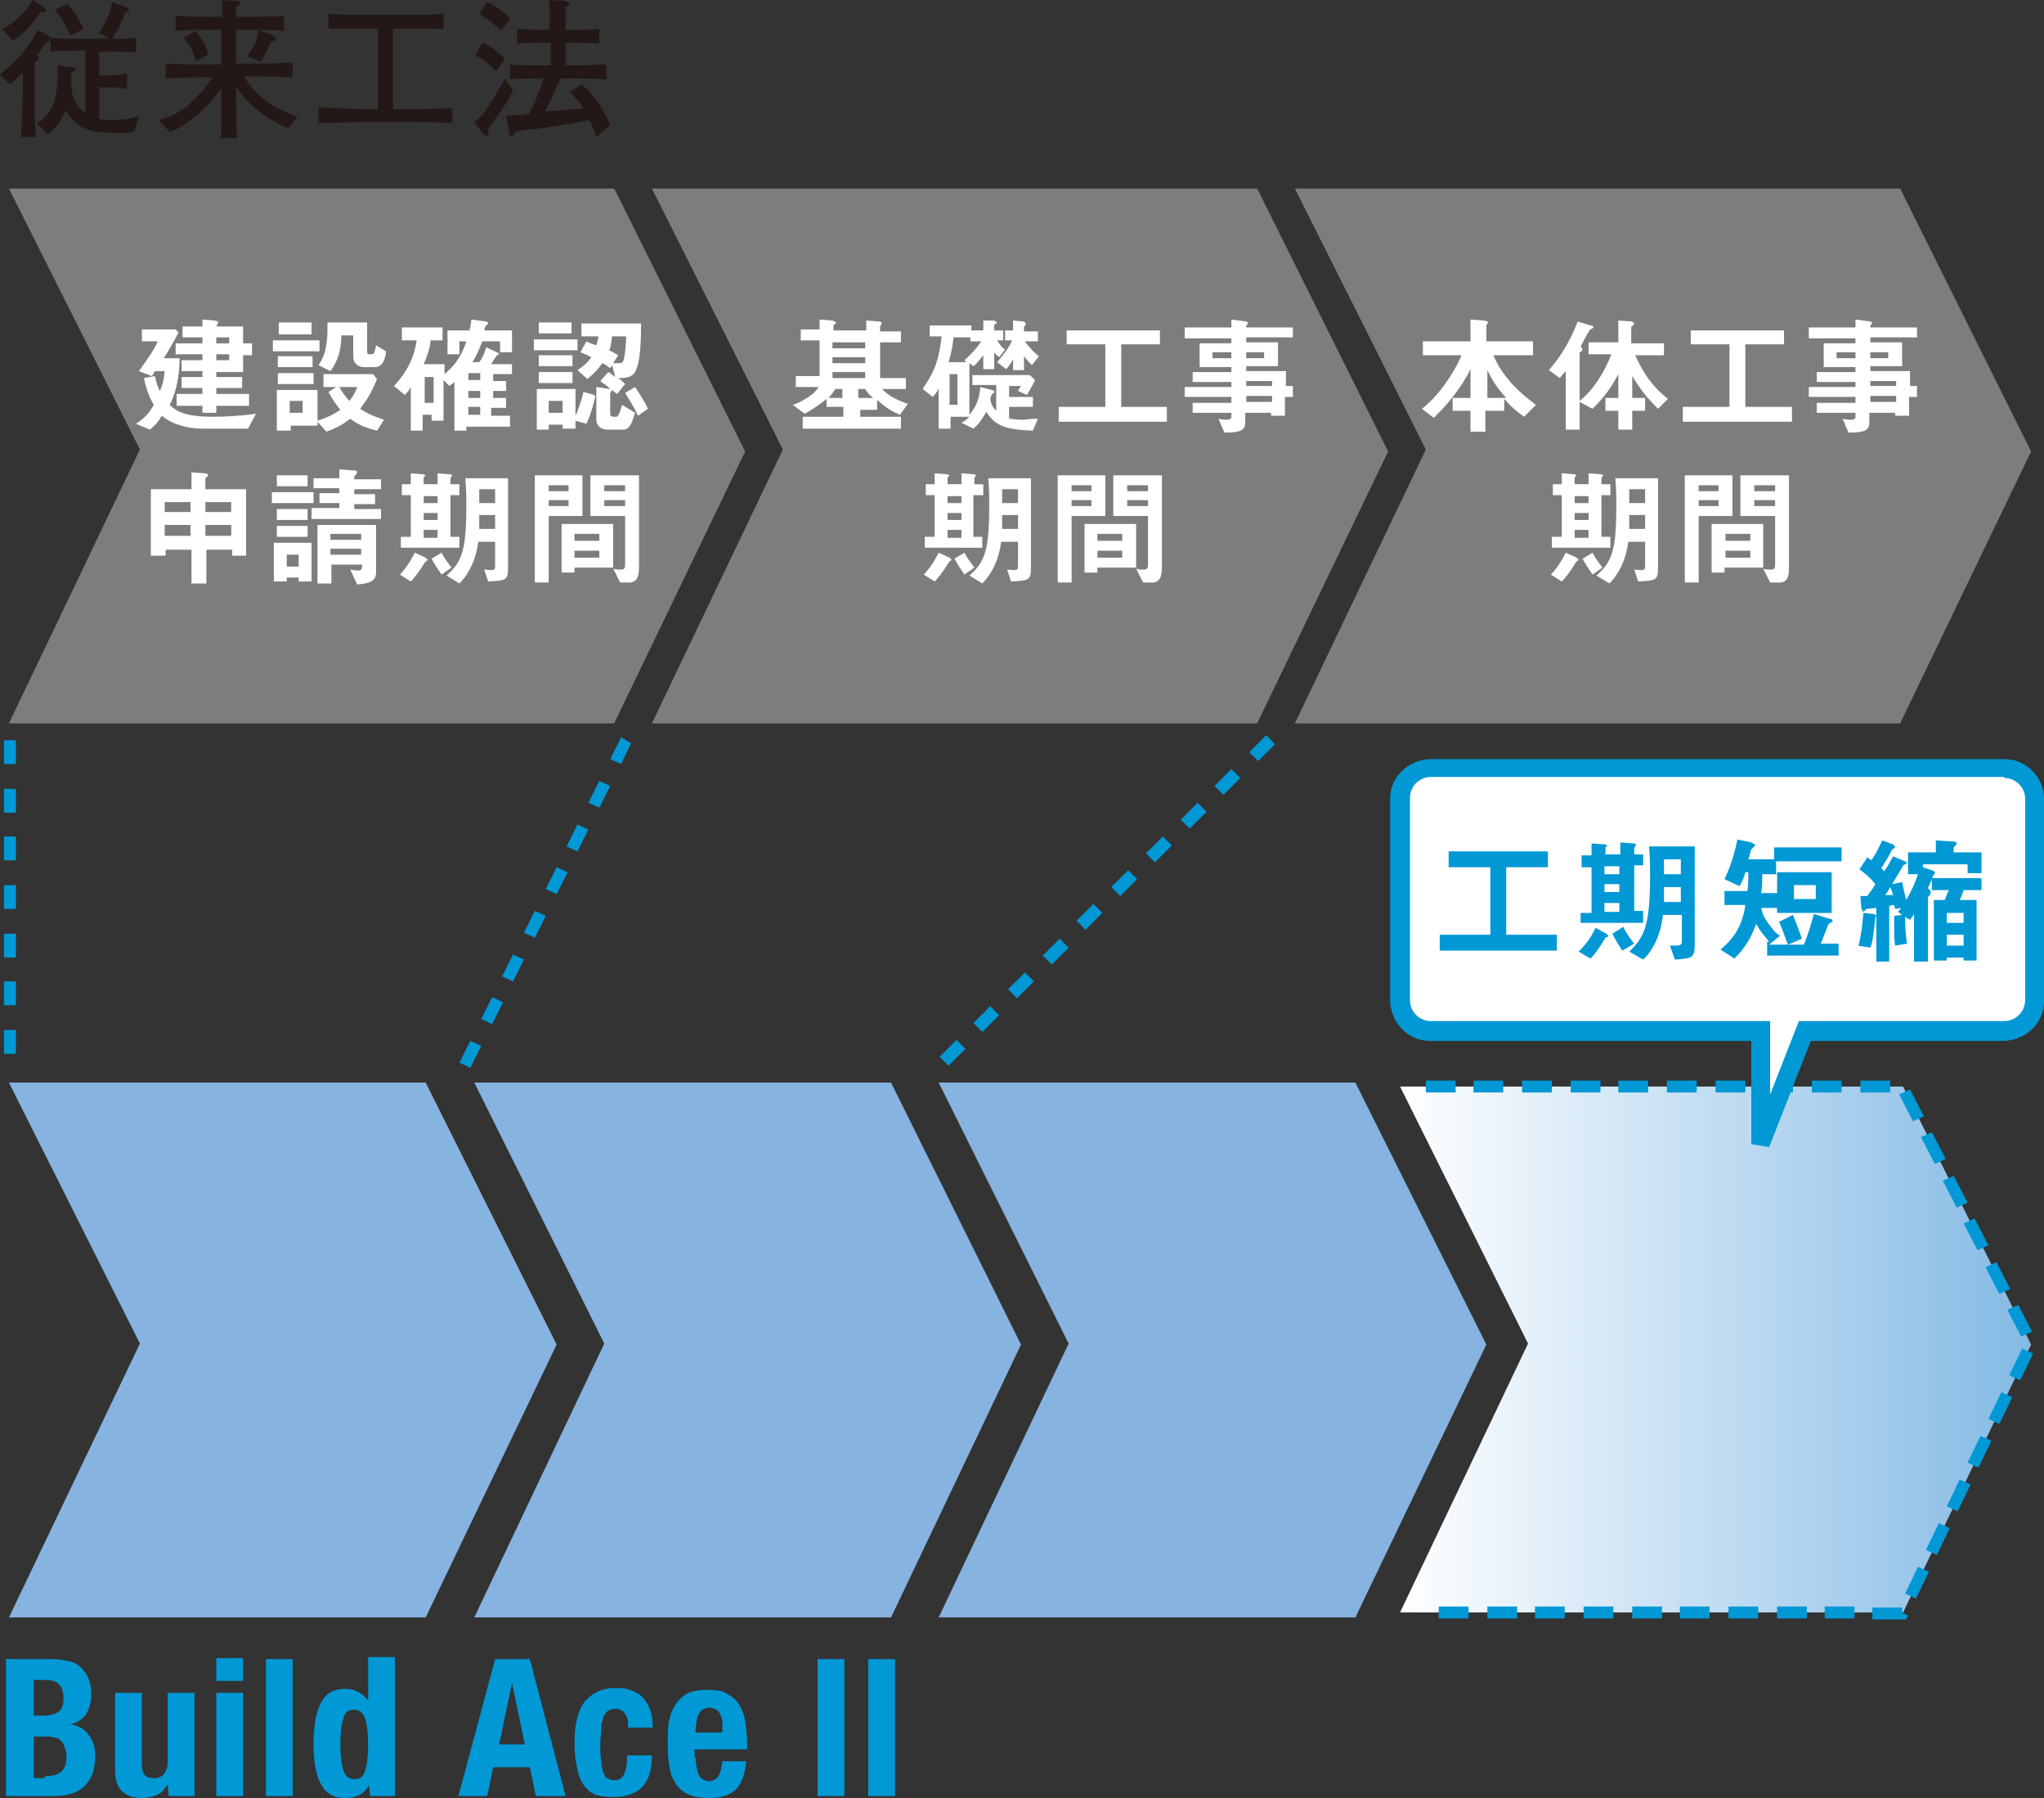 <?xml version="1.0" encoding="utf-8"?>
<!-- Generator: Adobe Illustrator 26.3.1, SVG Export Plug-In . SVG Version: 6.00 Build 0)  -->
<svg version="1.1" id="レイヤー_1" xmlns="http://www.w3.org/2000/svg" xmlns:xlink="http://www.w3.org/1999/xlink" x="0px"
	 y="0px" viewBox="0 0 206 181.2" style="enable-background:new 0 0 206 181.2;" xml:space="preserve">
<rect x="0" y="0" width="206" height="181.2" fill="#333333" stroke="none"/>
<style type="text/css">
	.st0{fill:url(#SVGID_00000152969690833375238000000016599853452272310929_);}
	.st1{fill:#0098D5;}
	.st2{fill:#7D7D7D;}
	.st3{fill:#86B3E0;}
	.st4{fill:#231815;}
	.st5{fill:#FFFFFF;}
</style>
<g>
	
		<linearGradient id="SVGID_00000062880674517036462710000003005012380194992816_" gradientUnits="userSpaceOnUse" x1="141.065" y1="136.015" x2="204.677" y2="136.015">
		<stop  offset="0" style="stop-color:#FFFFFF"/>
		<stop  offset="1" style="stop-color:#84BAE5"/>
	</linearGradient>
	
		<polyline id="SVGID_00000038412065187591328780000011027925606244672152_" style="fill:url(#SVGID_00000062880674517036462710000003005012380194992816_);" points="
		141.1,109.5 154,135.4 141.1,162.5 191.8,162.5 204.7,135.5 191.8,109.5 141.1,109.5 	"/>
	<path class="st1" d="M148,163.1h-3v-1.2h3V163.1z M152.9,163.1h-3v-1.2h3V163.1z M157.7,163.1h-3v-1.2h3V163.1z M162.6,163.1h-3
		v-1.2h3V163.1z M167.5,163.1h-3v-1.2h3V163.1z M172.3,163.1h-3v-1.2h3V163.1z M177.2,163.1h-3v-1.2h3V163.1z M182.1,163.1h-3v-1.2
		h3V163.1z M186.9,163.1h-3v-1.2h3V163.1z M192.3,162.8L192.3,162.8l-0.2,0.4h-3.4v-1.2h3v0.6l-0.5-0.3l0,0L192.3,162.8L192.3,162.8
		z M194.4,158.4l-1.3,2.7l-1.1-0.5l1.3-2.7L194.4,158.4z M196.5,154l-1.3,2.7l-1.1-0.5l1.3-2.7L196.5,154z M198.6,149.6l-1.3,2.7
		l-1.1-0.5l1.3-2.7L198.6,149.6z M200.7,145.2l-1.3,2.7l-1.1-0.5l1.3-2.7L200.7,145.2z M202.8,140.8l-1.3,2.7l-1.1-0.5l1.3-2.7
		L202.8,140.8z M204.9,136.4l-1.3,2.7l-1.1-0.5l1.3-2.7L204.9,136.4z M203.4,131.5l1.4,2.7l-1.1,0.5l-1.4-2.7L203.4,131.5z
		 M201.2,127.2l1.4,2.7l-1.1,0.5l-1.4-2.7L201.2,127.2z M199,122.8l1.4,2.7l-1.1,0.5l-1.4-2.7L199,122.8z M196.9,118.5l1.4,2.7
		l-1.1,0.5l-1.4-2.7L196.9,118.5z M194.7,114.1l1.4,2.7l-1.1,0.5l-1.4-2.7L194.7,114.1z M192.5,109.8l1.4,2.7l-1.1,0.5l-1.4-2.7
		L192.5,109.8z M187.5,108.9h3v1.2h-3V108.9z M182.6,108.9h3v1.2h-3V108.9z M177.7,108.9h3v1.2h-3V108.9z M172.9,108.9h3v1.2h-3
		V108.9z M168,108.9h3v1.2h-3V108.9z M163.1,108.9h3v1.2h-3V108.9z M158.3,108.9h3v1.2h-3V108.9z M153.4,108.9h3v1.2h-3V108.9z
		 M148.5,108.9h3v1.2h-3V108.9z M143.7,108.9h3v1.2h-3V108.9z"/>
	<polygon class="st2" points="204.7,45.5 191.5,72.9 130.5,72.9 143.7,45.3 130.5,19 191.5,19 	"/>
	<polygon class="st2" points="139.9,45.5 126.7,72.9 65.7,72.9 78.9,45.3 65.7,19 126.7,19 	"/>
	<polyline class="st2" points="75.1,45.5 61.9,72.9 0.9,72.9 14.1,45.3 0.9,19 61.9,19 75.1,45.5 	"/>
	<polygon class="st3" points="149.8,135.5 136.6,163 94.6,163 107.7,135.4 94.6,109.1 136.6,109.1 	"/>
	<polygon class="st3" points="102.9,135.5 89.8,163 47.8,163 60.9,135.4 47.8,109.1 89.8,109.1 	"/>
	<polygon class="st3" points="56.1,135.5 42.9,163 0.9,163 14.1,135.4 0.9,109.1 42.9,109.1 	"/>
	<path class="st4" d="M51.7,9.1l-0.8-1.2c-0.3,0.5-0.7,1.3-1.4,2.4c-0.9,1.4-1.3,1.7-1.7,2l0.9,1.2l0.3,0.2c0.2,0,0.2-0.2,0.2-0.6
		c0.2-0.4,0.6-1,0.7-1.1C51.2,10.2,51.3,10,51.7,9.1z M50.9,5.9C50,5,49.3,4.6,48.6,4.3l-0.7,1.3C48.7,6,49.3,6.4,50,7.2L50.9,5.9z
		 M51.4,1.9c-0.4-0.6-1.5-1.3-2.3-1.7l-0.8,1.2c0.8,0.5,1.5,1,2.2,1.7L51.4,1.9z M61.5,12.6c-0.7-1.6-1.6-3.1-2.9-4.1l-1.2,0.8
		c0.3,0.3,0.8,0.6,1.4,1.6c-0.7,0.1-0.8,0.1-3.3,0.3c-0.2,0-0.3,0-0.6,0.1c0.6-1.2,1.2-2.5,1.6-3.4h1.3c0.1,0,1.9,0,3.3,0.1V6.5
		C60,6.5,59,6.6,57.9,6.6H57V4.3h0.6c0.1,0,1.6,0,2.8,0.1V2.9c-0.9,0.1-1.8,0.1-2.8,0.1H57c0-0.3,0-1.9,0-2.3
		c0.4-0.2,0.4-0.2,0.4-0.3c0-0.2-0.2-0.2-0.5-0.3l-1.6-0.1c0.1,0.8,0.1,1.1,0.1,3h-0.6c-0.4,0-1.8,0-2.7-0.1v1.5
		c0.9-0.1,1.8-0.1,2.7-0.1h0.7v2.3h-0.9c-0.5,0-2.1,0-3.2-0.1v1.5c1.1-0.1,2.1-0.1,3.2-0.1h0.2c-0.1,0.3-0.9,2.6-1.5,3.6
		c-0.2,0-0.4,0-0.7,0.1c-0.2,0-1.3,0-1.6,0.1l0.3,1.7c0,0.2,0.1,0.3,0.3,0.3c0.2,0,0.2-0.1,0.3-0.4c0.5-0.1,0.8-0.2,2.2-0.3
		c2-0.3,4.6-0.7,5.3-0.9c0.4,0.7,0.5,1.2,0.7,1.7L61.5,12.6z M45.6,12.4v-1.5C43,11,41.9,11,41,11h-1.4V2.9h0.7c1.3,0,2.6,0,3.8,0
		c0.2,0,0.3,0,0.6,0.1V1.4c-1.2,0.1-2.2,0.1-4.3,0.1h-2.6c-0.7,0-3.7,0-4.7-0.1v1.5c0.2,0,0.5,0,0.8,0c0.4,0,2.2,0,3.7,0h0.5V11
		h-1.2c-0.3,0-3.7-0.1-4.8-0.2v1.6c0.5,0,4-0.1,4.7-0.1H41C41.3,12.3,44.1,12.3,45.6,12.4z M21,5.5c-0.2-0.8-0.7-1.8-1.3-2.4
		l-1.2,0.7c0.7,0.7,1.2,2,1.2,2.4L21,5.5z M30,11.8c-2.2-0.8-4.2-2-5.4-4.1h0.6c0.2,0,2.4,0,4.3,0.1V6.3c-1.4,0.1-2.9,0.1-4.3,0.1
		h-1.4V4.3c0-0.2,0-0.3,0-1.3h1.1c0.1,0,2.1,0,3.7,0.1V1.6c-1.2,0.1-2.4,0.1-3.7,0.1h-1.1c0-0.7,0-0.7,0-1c0.3-0.2,0.4-0.2,0.4-0.4
		c0-0.2-0.2-0.2-0.4-0.2l-1.4-0.1c0,0.5,0,0.6,0,1.7h-1.1c-0.6,0-2.4,0-3.6-0.1v1.5C18.8,3,20,3,21.2,3h1.1c0,0.2,0,1.1,0,1.3v2.2
		h-1.4c-0.6,0-2.8,0-4.2-0.1v1.5c1.4-0.1,2.8-0.1,4.2-0.1h0.5c-0.6,0.9-1.3,1.8-2.1,2.5c-1.4,1.3-2.6,1.6-3.3,1.8l1.1,1.2
		c0.6-0.2,1.3-0.5,2.6-1.6c1-0.8,1.9-1.8,2.6-2.8v0.6c0,0.4,0,2.1,0,2.5c0,0.9,0,1.4-0.1,1.9h1.7c-0.1-0.9-0.1-3.6-0.1-4.5V8.7
		c0.9,1.5,2.9,3.3,5.2,4.2L30,11.8z M27.8,3.9c0-0.2-0.1-0.2-0.3-0.3L26,3c0,0.5-0.1,1.4-1.1,2.7l1.4,0.5c0.4-0.6,0.9-1.7,1-2
		C27.7,4.1,27.8,4.1,27.8,3.9z M5.1,3.9L5,3.7L3.8,3C2.7,5.4,0.7,6.9,0,7.5l1,1c0.7-0.6,1-0.9,1.3-1.2v2.3c0,0.2-0.1,2.8-0.2,4.2
		h1.5c0-0.5-0.1-1.9-0.1-2.4v-0.6V8V7.8V7.1V6.3C3.9,6,3.9,6,3.9,5.9c0-0.1,0-0.2-0.2-0.3C4,5.3,4,5.2,4.6,4.3
		C4.8,4.2,5.1,4.2,5.1,3.9z M4.7,1.1L4.5,0.8L3.3,0c-0.9,1.5-2,2.4-3.1,2.9l1.1,1.2c0.8-0.5,1.8-1.4,2.8-2.9
		C4.4,1.3,4.7,1.2,4.7,1.1z M14,11.7c-0.7,0.2-1.5,0.4-2.8,0.4c-0.7,0-0.9-0.1-1.2-0.1V8.8h1c1,0,1.5,0.1,1.8,0.2V7.4
		c-0.5,0.1-1.2,0.2-1.7,0.2H10V5.2h1.2c0.6,0,1.8,0,2.5,0.1V3.8c-0.6,0.1-0.9,0.1-2.4,0.1c0.6-0.9,1-1.8,1.3-2.6
		C12.8,1.2,13,1.2,13,1l-0.1-0.2l-1.6-0.6c-0.2,1.1-0.6,2.1-1.3,3.1L11,3.9H7.8c-0.9,0-1.8,0-2.7-0.1v1.4c1.3-0.1,1.7-0.1,2.8-0.1
		h0.7v6.3C8,11,7.2,10.1,7.2,8.6c0-0.2,0-1.1,0-1.3C7.5,7.2,7.6,7.1,7.6,7c0-0.2-0.2-0.2-0.2-0.2L5.8,6.6c0,0.3,0,0.7,0,1.2
		c0,3.5-1.6,4.3-2.1,4.6l1.1,1.1c0.8-0.4,1.4-1.3,1.8-2.4c0.5,1,1.6,1.7,1.9,1.8c0.7,0.4,1.7,0.5,3.7,0.5c0.8,0,1.1-0.1,1.3-0.1
		L14,11.7z M8.4,2.9C8,2,7.5,1.1,6.8,0.4L5.5,1c0.9,0.9,1.4,2.1,1.6,2.6L8.4,2.9z"/>
	<path class="st1" d="M90.2,167.2V181h-2.7v-13.8H90.2z M85.1,167.2V181h-2.7v-13.8H85.1z M70.1,177.1c0,0.3,0,0.6,0.1,0.9
		c0,0.3,0.1,0.5,0.2,0.8c0.1,0.2,0.2,0.4,0.4,0.5c0.2,0.1,0.4,0.2,0.6,0.2c0.5,0,0.8-0.2,1-0.5c0.2-0.3,0.3-0.8,0.4-1.5h2.4
		c-0.1,1.2-0.4,2.1-1,2.8c-0.6,0.6-1.5,0.9-2.8,0.9c-1,0-1.7-0.2-2.3-0.5c-0.5-0.3-0.9-0.7-1.2-1.3c-0.3-0.5-0.4-1.1-0.5-1.8
		c-0.1-0.7-0.1-1.3-0.1-2c0-0.7,0-1.4,0.1-2c0.1-0.6,0.3-1.2,0.6-1.7c0.3-0.5,0.7-0.9,1.2-1.2c0.5-0.3,1.3-0.4,2.2-0.4
		c0.8,0,1.4,0.1,1.9,0.4c0.5,0.3,0.9,0.6,1.2,1.1c0.3,0.5,0.5,1,0.6,1.7c0.1,0.7,0.2,1.4,0.2,2.2v0.6h-5.3V177.1z M72.8,173.6
		c0-0.3-0.1-0.6-0.2-0.8c-0.1-0.2-0.2-0.4-0.4-0.5c-0.2-0.1-0.4-0.2-0.7-0.2c-0.3,0-0.5,0.1-0.7,0.2c-0.2,0.1-0.3,0.3-0.4,0.5
		c-0.1,0.2-0.2,0.4-0.2,0.7c0,0.2-0.1,0.5-0.1,0.7v0.4h2.7C72.8,174.2,72.8,173.9,72.8,173.6z M63.3,173.6c0-0.2-0.1-0.5-0.2-0.7
		c-0.1-0.2-0.2-0.4-0.4-0.5c-0.2-0.1-0.4-0.2-0.6-0.2c-0.3,0-0.6,0.1-0.8,0.2c-0.2,0.1-0.4,0.4-0.5,0.7c-0.1,0.3-0.2,0.7-0.2,1.1
		c0,0.4-0.1,1-0.1,1.6c0,0.6,0,1.2,0.1,1.7c0,0.5,0.1,0.8,0.2,1.1c0.1,0.3,0.2,0.5,0.4,0.6c0.2,0.1,0.4,0.2,0.7,0.2
		c0.5,0,0.8-0.2,1-0.6c0.2-0.4,0.3-1,0.3-1.9h2.5c0,1.4-0.3,2.4-0.9,3.1c-0.6,0.7-1.6,1.1-3,1.1c-0.7,0-1.3-0.1-1.7-0.2
		c-0.5-0.2-0.9-0.5-1.2-0.9c-0.3-0.4-0.6-1-0.7-1.7c-0.2-0.7-0.3-1.6-0.3-2.6c0-1.1,0.1-2,0.3-2.7c0.2-0.7,0.5-1.3,0.9-1.7
		c0.4-0.4,0.8-0.7,1.3-0.9c0.5-0.2,1.1-0.3,1.7-0.3c1.2,0,2.2,0.4,2.8,1.1c0.6,0.7,0.9,1.7,0.9,2.9h-2.5
		C63.3,174.1,63.3,173.9,63.3,173.6z M49.9,167.2L46.2,181h2.9l0.6-2.9h3.7l0.6,2.9H57l-3.6-13.8H49.9z M50.3,175.8l1.3-6.2h0
		l1.3,6.2H50.3z M34.6,178.4c0.2,0.6,0.6,0.9,1.1,0.9c0.6,0,1-0.3,1.1-0.9c0.2-0.6,0.3-1.4,0.3-2.6c0-1.1-0.1-2-0.3-2.6
		c-0.2-0.6-0.6-0.9-1.1-0.9c-0.6,0-1,0.3-1.1,0.9c-0.2,0.6-0.3,1.4-0.3,2.6C34.3,177,34.4,177.8,34.6,178.4z M37.2,179.9
		c-0.3,0.5-0.6,0.8-1,1c-0.4,0.2-0.8,0.3-1.4,0.3c-1.1,0-1.9-0.4-2.4-1.3c-0.5-0.8-0.8-2.2-0.8-4.2c0-1.9,0.3-3.3,0.8-4.2
		c0.5-0.9,1.3-1.3,2.4-1.3c0.5,0,0.9,0.1,1.3,0.3c0.4,0.2,0.7,0.5,1,0.9h0v-4.4h2.7V181h-2.5L37.2,179.9L37.2,179.9z M29.5,167.2
		V181h-2.7v-13.8H29.5z M24.5,170.6V181h-2.7v-10.4H24.5z M24.5,167.1v2.3h-2.7v-2.3H24.5z M16.9,179.8c-0.3,0.5-0.6,0.9-1.1,1.1
		c-0.5,0.2-1,0.3-1.5,0.3c-0.8,0-1.5-0.2-2-0.7c-0.5-0.4-0.7-1.2-0.7-2.2v-7.7h2.7v7.2c0,0.5,0.1,0.9,0.3,1.1
		c0.2,0.2,0.5,0.3,0.9,0.3c0.9,0,1.4-0.6,1.4-1.7v-6.9h2.7V181H17L16.9,179.8L16.9,179.8z M5.3,167.2c0.6,0,1.1,0.1,1.6,0.2
		s0.9,0.3,1.2,0.6c0.3,0.3,0.6,0.6,0.8,1.1c0.2,0.5,0.3,1,0.3,1.7c0,0.7-0.2,1.4-0.5,1.9c-0.3,0.5-0.9,0.9-1.6,1.1v0
		c0.8,0.1,1.4,0.4,1.8,1c0.5,0.6,0.7,1.3,0.7,2.2c0,0.5-0.1,1.1-0.2,1.5c-0.1,0.5-0.4,0.9-0.7,1.3c-0.3,0.4-0.8,0.7-1.3,0.9
		c-0.5,0.2-1.2,0.3-2,0.3H0.6v-13.8H5.3z M4.2,172.9c0.8,0,1.3-0.1,1.7-0.4c0.4-0.3,0.5-0.7,0.5-1.4c0-0.7-0.2-1.1-0.5-1.4
		c-0.3-0.3-0.8-0.4-1.5-0.4h-1v3.6H4.2z M4.5,179c0.7,0,1.2-0.1,1.6-0.4c0.4-0.3,0.6-0.8,0.6-1.6c0-0.4-0.1-0.7-0.2-1
		c-0.1-0.3-0.3-0.5-0.4-0.6c-0.2-0.2-0.4-0.3-0.7-0.3c-0.3-0.1-0.5-0.1-0.8-0.1H3.4v4.2H4.5z"/>
	<path class="st5" d="M57.7,38.6v-1.1h-3.4v1.1H57.7z M57.7,36.9v-1.1h-3.4v1.1H57.7z M58.2,35.3v-1.1h-4.4v1.1H58.2z M57.6,33.6
		v-1.1h-3.3v1.1H57.6z M65.3,41.2C65,40.5,64.4,39.6,64,39l-1,0.6c0.3,0.5,0.9,1.4,1.3,2.3L65.3,41.2z M56.7,41.6h-1.4v-1.2h1.4
		V41.6z M60,40l-0.1-0.2l-1.1-0.3c-0.2,1-0.7,2.2-0.8,2.4v-2.7h-3.9v4.1h1.2v-0.5h1.4v0.4H58v-0.8l1.1,0.3c0.5-1,0.8-2.3,0.8-2.4
		L60,40z M63.1,33.9c0,0.8-0.1,1.7-0.2,2.2c-0.1,0.5-0.3,0.5-0.5,0.5c-0.2,0-0.4,0-0.6,0l0.5-0.8c-0.2-0.1-0.3-0.2-0.9-0.5
		c0.2-0.5,0.2-0.9,0.3-1.4H63.1z M64.6,32.6h-6v1.3h1.7c0,0.3-0.1,0.5-0.2,0.9c-0.6-0.2-0.8-0.3-1-0.4l-0.6,1.1
		c0.5,0.2,0.7,0.3,1.1,0.5c-0.3,0.4-0.5,0.7-1.4,1.3l1,0.9c0.7-0.6,1.1-1,1.5-1.6c0.3,0.1,0.5,0.3,0.8,0.5l0.2-0.3l0.3,1.2
		c-0.4-0.3-0.6-0.5-0.7-0.5l-0.8,0.9c0.2,0.2,0.5,0.3,1,0.8l-0.1,0L60.1,39v3.3c0,0.6,0.5,1,1.1,1h1.6c0.5,0,0.8-0.3,1.2-1.7
		l-1.3-0.8c-0.1,0.3-0.2,0.7-0.3,0.9c-0.1,0.1-0.1,0.3-0.3,0.3h-0.3c-0.2,0-0.3-0.1-0.3-0.3v-2.1l0.2-0.3c0.2,0.2,0.2,0.2,0.5,0.4
		l0.8-1c-0.2-0.2-0.5-0.5-0.7-0.6c0.6,0,1.3,0,1.7-0.6C64.7,36.3,64.6,32.7,64.6,32.6z M43.7,40.6h-0.9V38h0.9V40.6z M48.4,41.8
		h-1.2v-0.8h1.2V41.8z M48.4,38.3h-1.2v-0.7h1.2V38.3z M48.4,40.1h-1.2v-0.7h1.2V40.1z M51.6,35.6v-2.3h-2.8
		c0.1-0.4,0.1-0.4,0.2-0.5c0.2-0.1,0.2-0.2,0.2-0.3L49,32.4l-1.5-0.2c0,0.3-0.1,0.8-0.2,1.1h-2.2v2.4h1.2v-1.3H47
		c-0.6,1.9-1.6,2.8-2.2,3.3v-1h-2.1c0.2-0.5,0.6-1.3,0.7-2.4h1.2V33h-4.1v1.3h1.5c-0.2,1.2-0.6,2.8-2.3,4.6l1.1,0.9
		c0.2-0.2,0.4-0.4,0.6-0.8v4.4h1.2v-1.6h0.9v0.6h1.2v-4.1l0.6,0.6c0.2-0.2,0.3-0.2,0.5-0.4v4.9h1.2v-0.4h4.4v-1.1h-1.9v-0.8H51v-1
		h-1.3v-0.7H51v-1h-1.3v-0.7h1.9v-1h-2.1c0.1-0.2,0.5-0.8,0.6-0.9l0.2-0.1c0-0.1-0.1-0.1-0.2-0.2L49,35c-0.2,0.7-0.4,1.1-0.7,1.5
		h-0.7c0.4-0.6,0.7-1.3,1-2.1h1.8v1.1H51.6z M31.5,37v-1.1h-3.5V37H31.5z M32.2,35.4v-1.1h-4.7v1.1H32.2z M31.6,38.7v-1.1H28v1.1
		H31.6z M31.4,33.7v-1.2h-3.3v1.2H31.4z M38.9,35.4l-1-0.6c-0.1,0.6-0.2,0.9-0.4,0.9h-0.3c-0.1,0-0.2,0-0.2-0.3v-2.9h-4
		c0,0.5,0,0.6,0,0.9c0,0.7-0.1,1.5-0.3,2.2c-0.2,0.6-0.4,0.9-0.6,1.2l1.2,0.6c0.3-0.4,1.1-1.5,1.1-3.6h1.2v2.2c0,0.6,0.5,1,1.1,1
		h1.1C38.7,37,38.9,35.8,38.9,35.4z M36,39c-0.3,0.8-0.6,1.2-0.8,1.4c-0.4-0.5-0.7-0.8-1-1.4H36z M30.5,41.6h-1.3v-1.2h1.3V41.6z
		 M38.7,42.3c-1.2-0.4-1.8-0.7-2.4-1.1c0.5-0.7,1-1.3,1.7-3l-0.4-0.5h-5V39h1.3l-0.8,0.5c0.5,0.9,0.8,1.3,1.2,1.8
		c-0.9,0.6-1.4,0.8-2.3,1.1v-3.1h-4.1v4.1h1.4v-0.5H32v-0.4l0.9,1c1.1-0.4,1.6-0.7,2.4-1.3c0.8,0.6,1.5,0.9,2.7,1.2L38.7,42.3z
		 M25.8,41.7c-1.5,0.2-2.9,0.3-4.4,0.3c-2.8,0-3.7-0.6-4.3-1.2c0.6-1.1,1-2.8,1-4.7h-1.6c0.5-0.8,0.7-1.1,1.5-2.6l-0.3-0.3h-3.4v1.2
		h1.6c-0.5,1.1-1.2,2-1.9,3l1.3,0.5c0.1-0.1,0.2-0.3,0.3-0.5h1c-0.1,0.9-0.2,1.4-0.5,2c-0.2-0.4-0.3-0.7-0.5-1.5l-1.1,0.2
		c0.2,0.9,0.5,1.9,1,2.7c-0.5,0.9-1,1.4-1.8,1.9l1.4,0.6c0.5-0.4,0.8-0.7,1.2-1.4c0.4,0.3,0.9,0.7,2,1c0.6,0.2,1.4,0.3,2.4,0.3H25
		L25.8,41.7z M23.1,36.3h-1.3v-0.6h1.3V36.3z M23.1,34.6h-1.3v-0.6h1.3V34.6z M25.4,35.7v-1.1h-0.9v-1.7h-2.7l0.1-0.2l0.1-0.2
		c0-0.1,0-0.1-0.4-0.2l-1.2-0.1v0.7h-2v1.1h2v0.6h-2.7v1.1h2.7v0.6h-2.1v1.1h2.1V38h-2.1v1.1h2.1v0.6h-2.6v1.2h2.6v0.7h1.4v-0.7h3.3
		v-1.2h-3.3v-0.6h2.6V38h-2.6v-0.5h2.7v-1.7H25.4z"/>
	<path class="st5" d="M57.3,51h-2v-0.6h2V51z M57.3,49.5h-2v-0.6h2V49.5z M58.7,52v-4.1h-4.8v10.8h1.4V52H58.7z M60.4,56.2h-2.5
		v-0.7h2.5V56.2z M60.4,54.5h-2.5v-0.7h2.5V54.5z M61.8,57.2v-4.4h-5.2v4.9h1.3v-0.5H61.8z M63,51h-2.1v-0.6H63V51z M63,49.5h-2.1
		v-0.6H63V49.5z M64.4,57.2v-9.3h-4.9V52H63v4.9c0,0.5-0.2,0.5-0.5,0.5c-0.3,0-0.5,0-0.7-0.1l0.7,1.4h0.6
		C64,58.8,64.4,58.4,64.4,57.2z M43.1,56.4l-0.2-0.2l-1.1-0.5c-0.5,1-1,1.7-1.5,2.2l1.1,0.7c0.3-0.3,0.8-0.9,1.4-1.9
		C43,56.5,43.1,56.5,43.1,56.4z M45.5,57.2c-0.3-0.4-0.7-0.9-1-1.5l-1,0.6c0.3,0.6,0.6,1,1,1.6L45.5,57.2z M49.9,53.3h-1.6
		c0-0.4,0-0.8,0-1.4h1.6V53.3z M49.9,50.7h-1.6v-1.4h1.6V50.7z M51.2,57.2v-9h-4.3c0.1,1.2,0.1,2.1,0.1,2.6c0,4.6-0.4,5.8-2,7.2
		l1.3,0.8c1-1,1.7-2.5,1.9-4.2h1.7v2.4c0,0.5-0.1,0.5-1.1,0.4l0.4,1.2C51,58.5,51.2,58.5,51.2,57.2z M44.1,54.2h-1.4v-0.8h1.4V54.2z
		 M44.1,50.7h-1.4v-0.7h1.4V50.7z M44.1,52.4h-1.4v-0.7h1.4V52.4z M46.3,49.9v-1.1h-0.9v-0.6l0.1-0.2l0.1-0.1l-0.2-0.1l-1.3-0.1v1.1
		h-1.4v-0.7l0.2-0.2l-0.2-0.1l-1.3-0.1v1.1h-0.9v1.1h0.9v4.2h-1v1.1h5.9v-1.1h-0.9v-4.2H46.3z M31,49v-1.1h-3.1V49H31z M31,54.1V53
		h-3.1v1.1H31z M30.1,57.1h-1.2v-1.2h1.2V57.1z M31.4,58.6v-3.9h-3.8v3.9h1.3v-0.4h1.2v0.4H31.4z M36.4,55.9h-3.1v-0.6h3.1V55.9z
		 M36.4,54.4h-3.1v-0.6h3.1V54.4z M37.9,57.7v-4.8H32v5.9h1.4v-1.9h3.1c0,0.3,0,0.6-0.4,0.6c-0.3,0-0.6-0.1-0.8-0.1l0.7,1.5
		C37.5,58.8,37.9,58.4,37.9,57.7z M31.6,50.7v-1.1h-4.2v1.1H31.6z M31,52.4v-1.1h-3.1v1.1H31z M38.4,52.4v-1.1h-2.7v-0.5h2.1v-1
		h-2.1v-0.5h2.7v-1h-2.7v-0.3l0.2-0.2l0.1-0.2c0-0.2-0.3-0.2-0.5-0.2l-1.3-0.1v0.9h-2.6v1h2.6v0.5h-2v1h2v0.5h-2.8v1.1H38.4z
		 M19.2,54h-2.6v-1.1h2.6V54z M19.2,51.6h-2.6v-1h2.6V51.6z M23.3,54h-2.6v-1.1h2.6V54z M23.3,51.6h-2.6v-1h2.6V51.6z M24.8,56v-6.7
		h-4.1v-1.1l0.2-0.2l0.1-0.1c0-0.1-0.2-0.2-0.3-0.2l-1.4-0.1v1.7h-4.1V56h1.5v-0.6h2.6v3.4h1.5v-3.4h2.6V56H24.8z"/>
	<path class="st5" d="M128.2,40.5h-2.6v-0.6h2.6V40.5z M128.2,38.9h-2.6v-0.5h2.6V38.9z M124.1,36.1h-1.9v-0.6h1.9V36.1z
		 M127.4,36.1h-1.8v-0.6h1.8V36.1z M130.3,39.9v-1h-0.7v-1.5h-4v-0.5h3.2v-2.4h-3.2v-0.5h4.7V33h-4.7v-0.2l0.1-0.1l0.1-0.2l-0.2-0.1
		l-1.5-0.2V33h-4.7v1.1h4.7v0.5h-3.2v2.4h3.2v0.5h-3.9v1h3.9v0.5h-4.7v1h4.7v0.6h-3.9v1h3.9v0.4c0,0.2-0.2,0.3-0.4,0.3
		c-0.2,0-0.6,0-0.9-0.1l0.6,1.4c1.8,0,2.1-0.3,2.1-1.1v-0.9h2.6v0.3h1.4v-1.9H130.3z M117.6,42.4V41H113v-6.3h3.9v-1.4h-9.4v1.4h3.9
		V41h-4.7v1.5H117.6z M104.7,35.9c-0.4-0.3-1-0.9-1.4-1.5h1.3v-1h-1.4V33l0.1-0.2l0.1-0.2l-0.2-0.2l-1.1-0.1v1h-0.8v1h0.7
		c-0.3,0.8-1.1,1.7-1.5,2.2l0.9,0.7c0.3-0.3,0.5-0.6,0.7-1v1.1h1.1v-1.4c0.4,0.5,0.6,0.7,0.8,0.9L104.7,35.9z M96.5,40.8h-0.8v-3.1
		h0.8V40.8z M98.9,34.4c-0.4,0.6-1.1,1.4-1.7,1.9l0.2,0.2h-1.8c0.3-1,0.4-1.6,0.5-2.5h1.7v0.4H98.9z M104.6,42.2
		c-0.9,0-1.2,0.1-1.5,0.1c-0.8,0-1.2-0.1-1.4-0.1V41h2.4v-1h-2.4v-1.1h1.2c-0.1,0.1-0.2,0.3-0.3,0.5l0.9,0.4
		c0.3-0.5,0.8-1.4,0.8-1.5l-0.5-0.5h-5.8v1h2.4v2.6c-0.3-0.3-0.5-0.6-0.6-1.2c0.1-0.3,0.1-0.4,0.2-0.5c0.2-0.1,0.2-0.1,0.2-0.2
		s0-0.1-0.2-0.2l-1.2-0.3c-0.1,1.3-0.5,2.1-1.1,2.8v-5.2l0.4,0.3c0.3-0.2,0.6-0.6,1-1.1v1.4h1.1v-1.7c0.1,0.2,0.3,0.3,0.5,0.5
		l0.6-0.8c-0.4-0.2-0.6-0.6-0.8-0.9h0.6v-1h-0.9v-0.5c0-0.1,0-0.1,0.2-0.2l0.1-0.1l-0.3-0.2l-1.1,0v1h-1.2v-0.5h-4.2v1.1h1.2
		c-0.1,1-0.3,2-0.6,2.9c-0.5,1.3-1.1,2-1.3,2.4L94,40c0.3-0.3,0.5-0.6,0.6-0.9v4.1h1.2V42h1.9c-0.2,0.2-0.4,0.4-0.8,0.6l1.2,0.6
		c0.6-0.5,0.9-1,1.3-1.7c0.9,1.4,1.9,1.8,4.7,1.9L104.6,42.2z M87.2,35.1h-3.3v-0.6h3.3V35.1z M84.9,40.1h-1.4
		c0.3-0.3,0.4-0.5,0.7-0.9h0.7V40.1z M88,40.1h-1.5v-0.9h0.7C87.3,39.4,87.5,39.7,88,40.1z M87.2,36.6h-3.3V36h3.3V36.6z M87.2,38.1
		h-3.3v-0.6h3.3V38.1z M91.5,40.7c-0.9-0.3-2-0.8-2.6-1.5h2.4v-1.1h-2.6v-3.6h2.1v-1.1h-2.1v-0.5l0.1-0.2l0.1-0.2l-0.3-0.1l-1.3-0.1
		v1h-3.3v-0.5l0.2-0.2l0.1-0.1l-0.4-0.2l-1.3-0.1v1h-1.9v1.1h1.9v3.6h-2.4v1.1h2.3c-0.2,0.3-0.3,0.5-1,1c-0.8,0.5-1.2,0.7-1.6,0.8
		l1.2,0.9c0.5-0.3,1.1-0.6,2.2-1.5v0.8h1.7V42h-4.1v1.2h9.9V42h-4.1v-0.7h1.7v-1c1,0.9,1.6,1.2,2.3,1.5L91.5,40.7z"/>
	<path class="st5" d="M110,51h-2v-0.6h2V51z M110,49.5h-2v-0.6h2V49.5z M111.4,52v-4.1h-4.8v10.8h1.4V52H111.4z M113.1,56.2h-2.5
		v-0.7h2.5V56.2z M113.1,54.5h-2.5v-0.7h2.5V54.5z M114.5,57.2v-4.4h-5.2v4.9h1.3v-0.5H114.5z M115.7,51h-2.1v-0.6h2.1V51z
		 M115.7,49.5h-2.1v-0.6h2.1V49.5z M117.1,57.2v-9.3h-4.9V52h3.5v4.9c0,0.5-0.2,0.5-0.5,0.5c-0.3,0-0.5,0-0.7-0.1l0.7,1.4h0.6
		C116.7,58.8,117.1,58.4,117.1,57.2z M95.9,56.4l-0.2-0.2l-1.1-0.5c-0.5,1-1,1.7-1.5,2.2l1.1,0.7c0.3-0.3,0.8-0.9,1.4-1.9
		C95.7,56.5,95.9,56.5,95.9,56.4z M98.2,57.2c-0.3-0.4-0.7-0.9-1-1.5l-1,0.6c0.3,0.6,0.6,1,1,1.6L98.2,57.2z M102.6,53.3H101
		c0-0.4,0-0.8,0-1.4h1.6V53.3z M102.6,50.7H101v-1.4h1.6V50.7z M103.9,57.2v-9h-4.3c0.1,1.2,0.1,2.1,0.1,2.6c0,4.6-0.4,5.8-2,7.2
		l1.3,0.8c1-1,1.7-2.5,1.9-4.2h1.7v2.4c0,0.5-0.1,0.5-1.1,0.4l0.4,1.2C103.7,58.5,103.9,58.5,103.9,57.2z M96.9,54.2h-1.4v-0.8h1.4
		V54.2z M96.9,50.7h-1.4v-0.7h1.4V50.7z M96.9,52.4h-1.4v-0.7h1.4V52.4z M99.1,49.9v-1.1h-0.9v-0.6l0.1-0.2l0.1-0.1l-0.2-0.1
		l-1.3-0.1v1.1h-1.4v-0.7l0.2-0.2l-0.2-0.1l-1.3-0.1v1.1h-0.9v1.1h0.9v4.2h-1v1.1H99v-1.1h-0.9v-4.2H99.1z"/>
	<path class="st5" d="M191.1,40.5h-2.6v-0.6h2.6V40.5z M191.1,38.9h-2.6v-0.5h2.6V38.9z M187,36.1h-1.9v-0.6h1.9V36.1z M190.3,36.1
		h-1.8v-0.6h1.8V36.1z M193.2,39.9v-1h-0.7v-1.5h-4v-0.5h3.2v-2.4h-3.2v-0.5h4.7V33h-4.7v-0.2l0.1-0.1l0.1-0.2l-0.2-0.1l-1.5-0.2V33
		h-4.7v1.1h4.7v0.5h-3.2v2.4h3.2v0.5h-3.9v1h3.9v0.5h-4.7v1h4.7v0.6h-3.9v1h3.9v0.4c0,0.2-0.2,0.3-0.4,0.3c-0.2,0-0.6,0-0.9-0.1
		l0.6,1.4c1.8,0,2.1-0.3,2.1-1.1v-0.9h2.6v0.3h1.4v-1.9H193.2z M180.6,42.4V41h-4.7v-6.3h3.9v-1.4h-9.4v1.4h3.9V41h-4.7v1.5H180.6z
		 M168.1,40.2c-1.9-1.5-2.7-3.1-3.3-4.4h2.9v-1.2h-3.3V33c0-0.1,0-0.1,0.2-0.2l0.1-0.2l-0.2-0.2l-1.4-0.1v2.2h-3v1.2h2.3
		c-0.7,1.8-1.8,3.6-3.2,4.7v-4.8c0-0.1,0-0.1,0.2-0.2l0.1-0.2l-0.2-0.3c0.4-0.7,0.5-1,0.9-1.6c0-0.1,0.1-0.1,0.3-0.2l0.1-0.1
		c0-0.1-0.1-0.2-0.3-0.2l-1.3-0.4c-0.9,2.4-2.1,4-2.9,4.9l1.1,0.8c0.1-0.1,0.3-0.4,0.6-0.7v5.9h1.4v-2.8l1.3,0.7
		c1.2-1.2,1.8-2,2.6-3.5v2.4h-1.3v1.3h1.3v1.9h1.4v-1.9h1.3v-1.3h-1.3v-2.2c0.8,1.3,1.4,2.1,2.6,3.3L168.1,40.2z M151.8,40.1h-1.9
		v-2.8C150.2,37.9,150.6,38.8,151.8,40.1z M154.8,40.8c-1.8-1.3-3.4-2.9-4.3-5h4v-1.4h-4.7v-1.6l0.1-0.2l0.1-0.1
		c0-0.1-0.3-0.2-0.5-0.2l-1.3-0.1v2.2h-4.8v1.4h3.9c-0.7,1.7-2.3,4.1-4,5.4l1.2,0.9c1.3-1.2,2.9-3.2,3.7-4.9v2.9h-1.8v1.3h1.8v2.1
		h1.5v-2.1h1.9v-1.2c0.8,0.9,1.3,1.3,2,1.8L154.8,40.8z"/>
	<path class="st5" d="M173.2,51h-2v-0.6h2V51z M173.2,49.5h-2v-0.6h2V49.5z M174.6,52v-4.1h-4.8v10.8h1.4V52H174.6z M176.4,56.2
		h-2.5v-0.7h2.5V56.2z M176.4,54.5h-2.5v-0.7h2.5V54.5z M177.7,57.2v-4.4h-5.2v4.9h1.3v-0.5H177.7z M178.9,51h-2.1v-0.6h2.1V51z
		 M178.9,49.5h-2.1v-0.6h2.1V49.5z M180.3,57.2v-9.3h-4.9V52h3.5v4.9c0,0.5-0.2,0.5-0.5,0.5c-0.3,0-0.5,0-0.7-0.1l0.7,1.4h0.6
		C180,58.8,180.3,58.4,180.3,57.2z M159.1,56.4l-0.2-0.2l-1.1-0.5c-0.5,1-1,1.7-1.5,2.2l1.1,0.7c0.3-0.3,0.8-0.9,1.4-1.9
		C158.9,56.5,159.1,56.5,159.1,56.4z M161.5,57.2c-0.3-0.4-0.7-0.9-1-1.5l-1,0.6c0.3,0.6,0.6,1,1,1.6L161.5,57.2z M165.8,53.3h-1.6
		c0-0.4,0-0.8,0-1.4h1.6V53.3z M165.8,50.7h-1.6v-1.4h1.6V50.7z M167.1,57.2v-9h-4.3c0.1,1.2,0.1,2.1,0.1,2.6c0,4.6-0.4,5.8-2,7.2
		l1.3,0.8c1-1,1.7-2.5,1.9-4.2h1.7v2.4c0,0.5-0.1,0.5-1.1,0.4l0.4,1.2C166.9,58.5,167.1,58.5,167.1,57.2z M160.1,54.2h-1.4v-0.8h1.4
		V54.2z M160.1,50.7h-1.4v-0.7h1.4V50.7z M160.1,52.4h-1.4v-0.7h1.4V52.4z M162.3,49.9v-1.1h-0.9v-0.6l0.1-0.2l0.1-0.1l-0.2-0.1
		l-1.3-0.1v1.1h-1.4v-0.7l0.2-0.2l-0.2-0.1l-1.3-0.1v1.1h-0.9v1.1h0.9v4.2h-1v1.1h5.9v-1.1h-0.9v-4.2H162.3z"/>
	<path class="st1" d="M48.5,105.4l-1.1,2.2l-1.1-0.5l1.1-2.2L48.5,105.4z M50.7,101l-1.1,2.2l-1.1-0.5l1.1-2.2L50.7,101z M52.8,96.7
		l-1.1,2.2l-1.1-0.5l1.1-2.2L52.8,96.7z M55,92.3l-1.1,2.2l-1.1-0.5l1.1-2.2L55,92.3z M57.2,87.9l-1.1,2.2L55,89.6l1.1-2.2
		L57.2,87.9z M59.3,83.6l-1.1,2.2l-1.1-0.5l1.1-2.2L59.3,83.6z M61.5,79.2l-1.1,2.2l-1.1-0.5l1.1-2.2L61.5,79.2z M63.6,74.9L62.6,77
		l-1.1-0.5l1.1-2.2L63.6,74.9z"/>
	<path class="st1" d="M1.6,103.8v2.4H0.4v-2.4H1.6z M1.6,98.9v2.4H0.4v-2.4H1.6z M1.6,94.1v2.4H0.4v-2.4H1.6z M1.6,89.2v2.4H0.4
		v-2.4H1.6z M1.6,84.3v2.4H0.4v-2.4H1.6z M1.6,79.5v2.4H0.4v-2.4H1.6z M1.6,74.6V77H0.4v-2.4H1.6z"/>
	<path class="st1" d="M97.3,105.7l-1.7,1.7l-0.9-0.9l1.7-1.7L97.3,105.7z M100.7,102.3L99,104l-0.9-0.9l1.7-1.7L100.7,102.3z
		 M104.2,98.9l-1.7,1.7l-0.9-0.9l1.7-1.7L104.2,98.9z M107.7,95.5l-1.7,1.7l-0.9-0.9l1.7-1.7L107.7,95.5z M111.1,92l-1.7,1.7
		l-0.9-0.9l1.7-1.7L111.1,92z M114.6,88.6l-1.7,1.7l-0.9-0.9l1.7-1.7L114.6,88.6z M118.1,85.2l-1.7,1.7l-0.9-0.9l1.7-1.7L118.1,85.2
		z M121.6,81.8l-1.7,1.7l-0.9-0.9l1.7-1.7L121.6,81.8z M125,78.4l-1.7,1.7l-0.9-0.9l1.7-1.7L125,78.4z M128.5,75l-1.7,1.7l-0.9-0.9
		l1.7-1.7L128.5,75z"/>
	<line class="st5" x1="182.9" y1="77.8" x2="136.4" y2="109.7"/>
	<path class="st5" d="M202,77.4h-57.8c-1.7,0-3,1.4-3,3v20.4c0,1.7,1.4,3,3,3h33.3v11.3l4.4-11.3H202c1.7,0,3-1.4,3-3V80.5
		C205.1,78.8,203.7,77.4,202,77.4"/>
	<path class="st1" d="M202,77.4v0.9h-57.8c-1.2,0-2.1,1-2.1,2.1v20.4c0,1.2,1,2.1,2.1,2.1h34.2v7.4l2.9-7.4H202c1.2,0,2.1-1,2.1-2.1
		V80.5c0-1.2-1-2.1-2.1-2.1V77.4v-0.9c2.2,0,4,1.8,4,4v20.4c0,2.2-1.8,3.9-4,4h-19.5l-4.2,10.7l-1.8-0.3v-10.4h-32.4
		c-2.2,0-3.9-1.8-4-4V80.5c0-2.2,1.8-3.9,4-4H202V77.4z"/>
	<path class="st1" d="M189.1,92.3c0-0.1-0.1-0.1-0.3-0.2l-1-0.1c-0.1,1.1-0.2,2.2-0.5,3.3l1.2,0.2c0.3-0.7,0.4-2.2,0.5-3L189.1,92.3
		z M190.8,90.2c-0.3,0-0.3,0-0.8,0c0.2-0.3,0.3-0.4,0.5-0.8C190.7,89.8,190.7,90,190.8,90.2z M197.9,93h-1.7v-1h1.7V93z M197.9,95.3
		h-1.7v-1.1h1.7V95.3z M199.7,88v-2.1h-2.8v-0.5l0.2-0.2l0.1-0.2c0-0.2-0.3-0.2-0.5-0.2l-1.6-0.1v1.2h-2.8v2.2h1
		c-0.3,0.9-0.7,1.8-1.2,2.6c-0.2-0.9-0.3-1.3-0.4-1.8l-1,0.2c0.4-0.7,0.8-1.3,1-1.7c0.1-0.2,0.1-0.2,0.3-0.3l0.2-0.1l-0.2-0.2
		l-1.2-0.5c-0.3,0.5-0.4,0.8-0.9,1.5l-0.3-0.3c0.5-0.8,0.7-1.1,1.1-1.9c0,0,0.1-0.1,0.2-0.1l0.1-0.2l-0.2-0.2l-1.1-0.4
		c-0.4,0.8-0.6,1.3-1.1,2l-0.4-0.3l-0.8,1.2c0.8,0.6,1.2,1,1.6,1.5c-0.1,0.2-0.5,0.8-0.8,1.2h-0.7l0.1,1.3l0.2,0.3l0.3-0.3l1-0.1
		v5.4h1.3v-5.6c0.3-0.1,0.4-0.1,0.5-0.1c0,0.2,0.1,0.3,0.1,0.4l0.6-0.1c-0.1,0.2-0.2,0.2-0.3,0.4l0.4,0.3l-0.8,0.1c0,0.3,0,0.5,0,1
		c0,0.8,0,1.5,0.1,2l1.2-0.2c-0.1-0.5-0.2-1.3-0.2-2.7l0.5,0.3c0.1-0.2,0.2-0.2,0.4-0.6v4.8h1.4v-6.5l0.2-0.2l0.1-0.3
		c0-0.1-0.1-0.2-0.3-0.4c0.2-0.4,0.4-0.9,0.5-1.2L195,88c0-0.1,0-0.2-0.3-0.3l-0.9-0.3v-0.3h4.5V88H199.7z M199.7,89.7v-1.2h-5v1.2
		h1.7c-0.2,0.5-0.3,0.7-0.4,1h-1.1v6.1h1.3v-0.3h1.7v0.3h1.3v-6.1h-1.7c0.2-0.4,0.2-0.4,0.4-1H199.7z M183,90.6h-2.2v-1.4h2.2V90.6z
		 M185.3,96.5v-1.4h-1.8c0.3-0.7,0.5-1.3,0.8-2c0.2-0.1,0.4-0.2,0.4-0.3c0-0.1-0.1-0.2-0.3-0.2l-1.6-0.5c-0.3,1.2-0.6,2.1-1,3.1
		h-1.6l1.4-0.6c-0.3-0.9-0.6-1.6-0.9-2.4l-1.4,0.7c0.5,1.1,0.7,1.9,0.9,2.3h-1.9l1.1-0.9c-0.3-0.2-0.5-0.3-1-1
		c-0.7-0.9-0.8-1.3-0.9-1.8h1.6V90h-1.6c0.1-0.6,0.1-1.1,0.1-1.9h1.4v-1.3h6.6v-1.4h-6.8v1.2h-2.6c0.2-0.5,0.2-0.8,0.3-1l0.2-0.2
		l0.2-0.2c0-0.1-0.2-0.2-0.4-0.3l-1.4-0.3c-0.4,2-1,3.4-1.3,4l1.5,0.7c0.3-0.4,0.5-1,0.6-1.4h0.3c0,1.1,0,1.4-0.1,1.9h-2.3v1.4h2.1
		c-0.3,2.1-1.1,3.3-2.5,4.5l1.4,0.9c1-1,1.6-1.9,2.2-3.5c0.4,0.8,1,1.4,1.3,1.8h-0.2v1.4H185.3z M184.6,92v-4.1h-5.5V92H184.6z
		 M162.1,94.3l-0.2-0.2l-1.1-0.6c-0.5,1.1-1.1,1.8-1.7,2.4l1.2,0.7c0.3-0.3,0.8-0.9,1.5-2.1C162,94.4,162.1,94.4,162.1,94.3z
		 M164.7,95.1c-0.3-0.4-0.8-1-1.1-1.7l-1.1,0.7c0.3,0.6,0.6,1.1,1,1.7L164.7,95.1z M169.4,90.9h-1.7c0-0.4,0-0.9,0-1.5h1.7V90.9z
		 M169.4,88.1h-1.7v-1.5h1.7V88.1z M170.8,95.1v-9.8h-4.6c0.1,1.3,0.1,2.3,0.1,2.8c0,5-0.5,6.3-2.1,7.8l1.4,0.8c1.1-1,1.8-2.7,2-4.5
		h1.9v2.6c0,0.5-0.1,0.5-1.2,0.5l0.5,1.4C170.6,96.6,170.8,96.5,170.8,95.1z M163.2,91.9h-1.5V91h1.5V91.9z M163.2,88.1h-1.5v-0.8
		h1.5V88.1z M163.2,89.9h-1.5v-0.8h1.5V89.9z M165.6,87.3v-1.2h-0.9v-0.6l0.1-0.2l0.1-0.2l-0.2-0.1l-1.4-0.1v1.2h-1.5v-0.7l0.2-0.2
		l-0.2-0.1l-1.4-0.1v1.2h-1v1.2h1v4.6h-1.1V93h6.3v-1.2h-0.9v-4.6H165.6z M156.9,95.8v-1.6h-5.1v-6.8h4.2v-1.6H146v1.6h4.2v6.8h-5.1
		v1.6H156.9z"/>
</g>
</svg>
